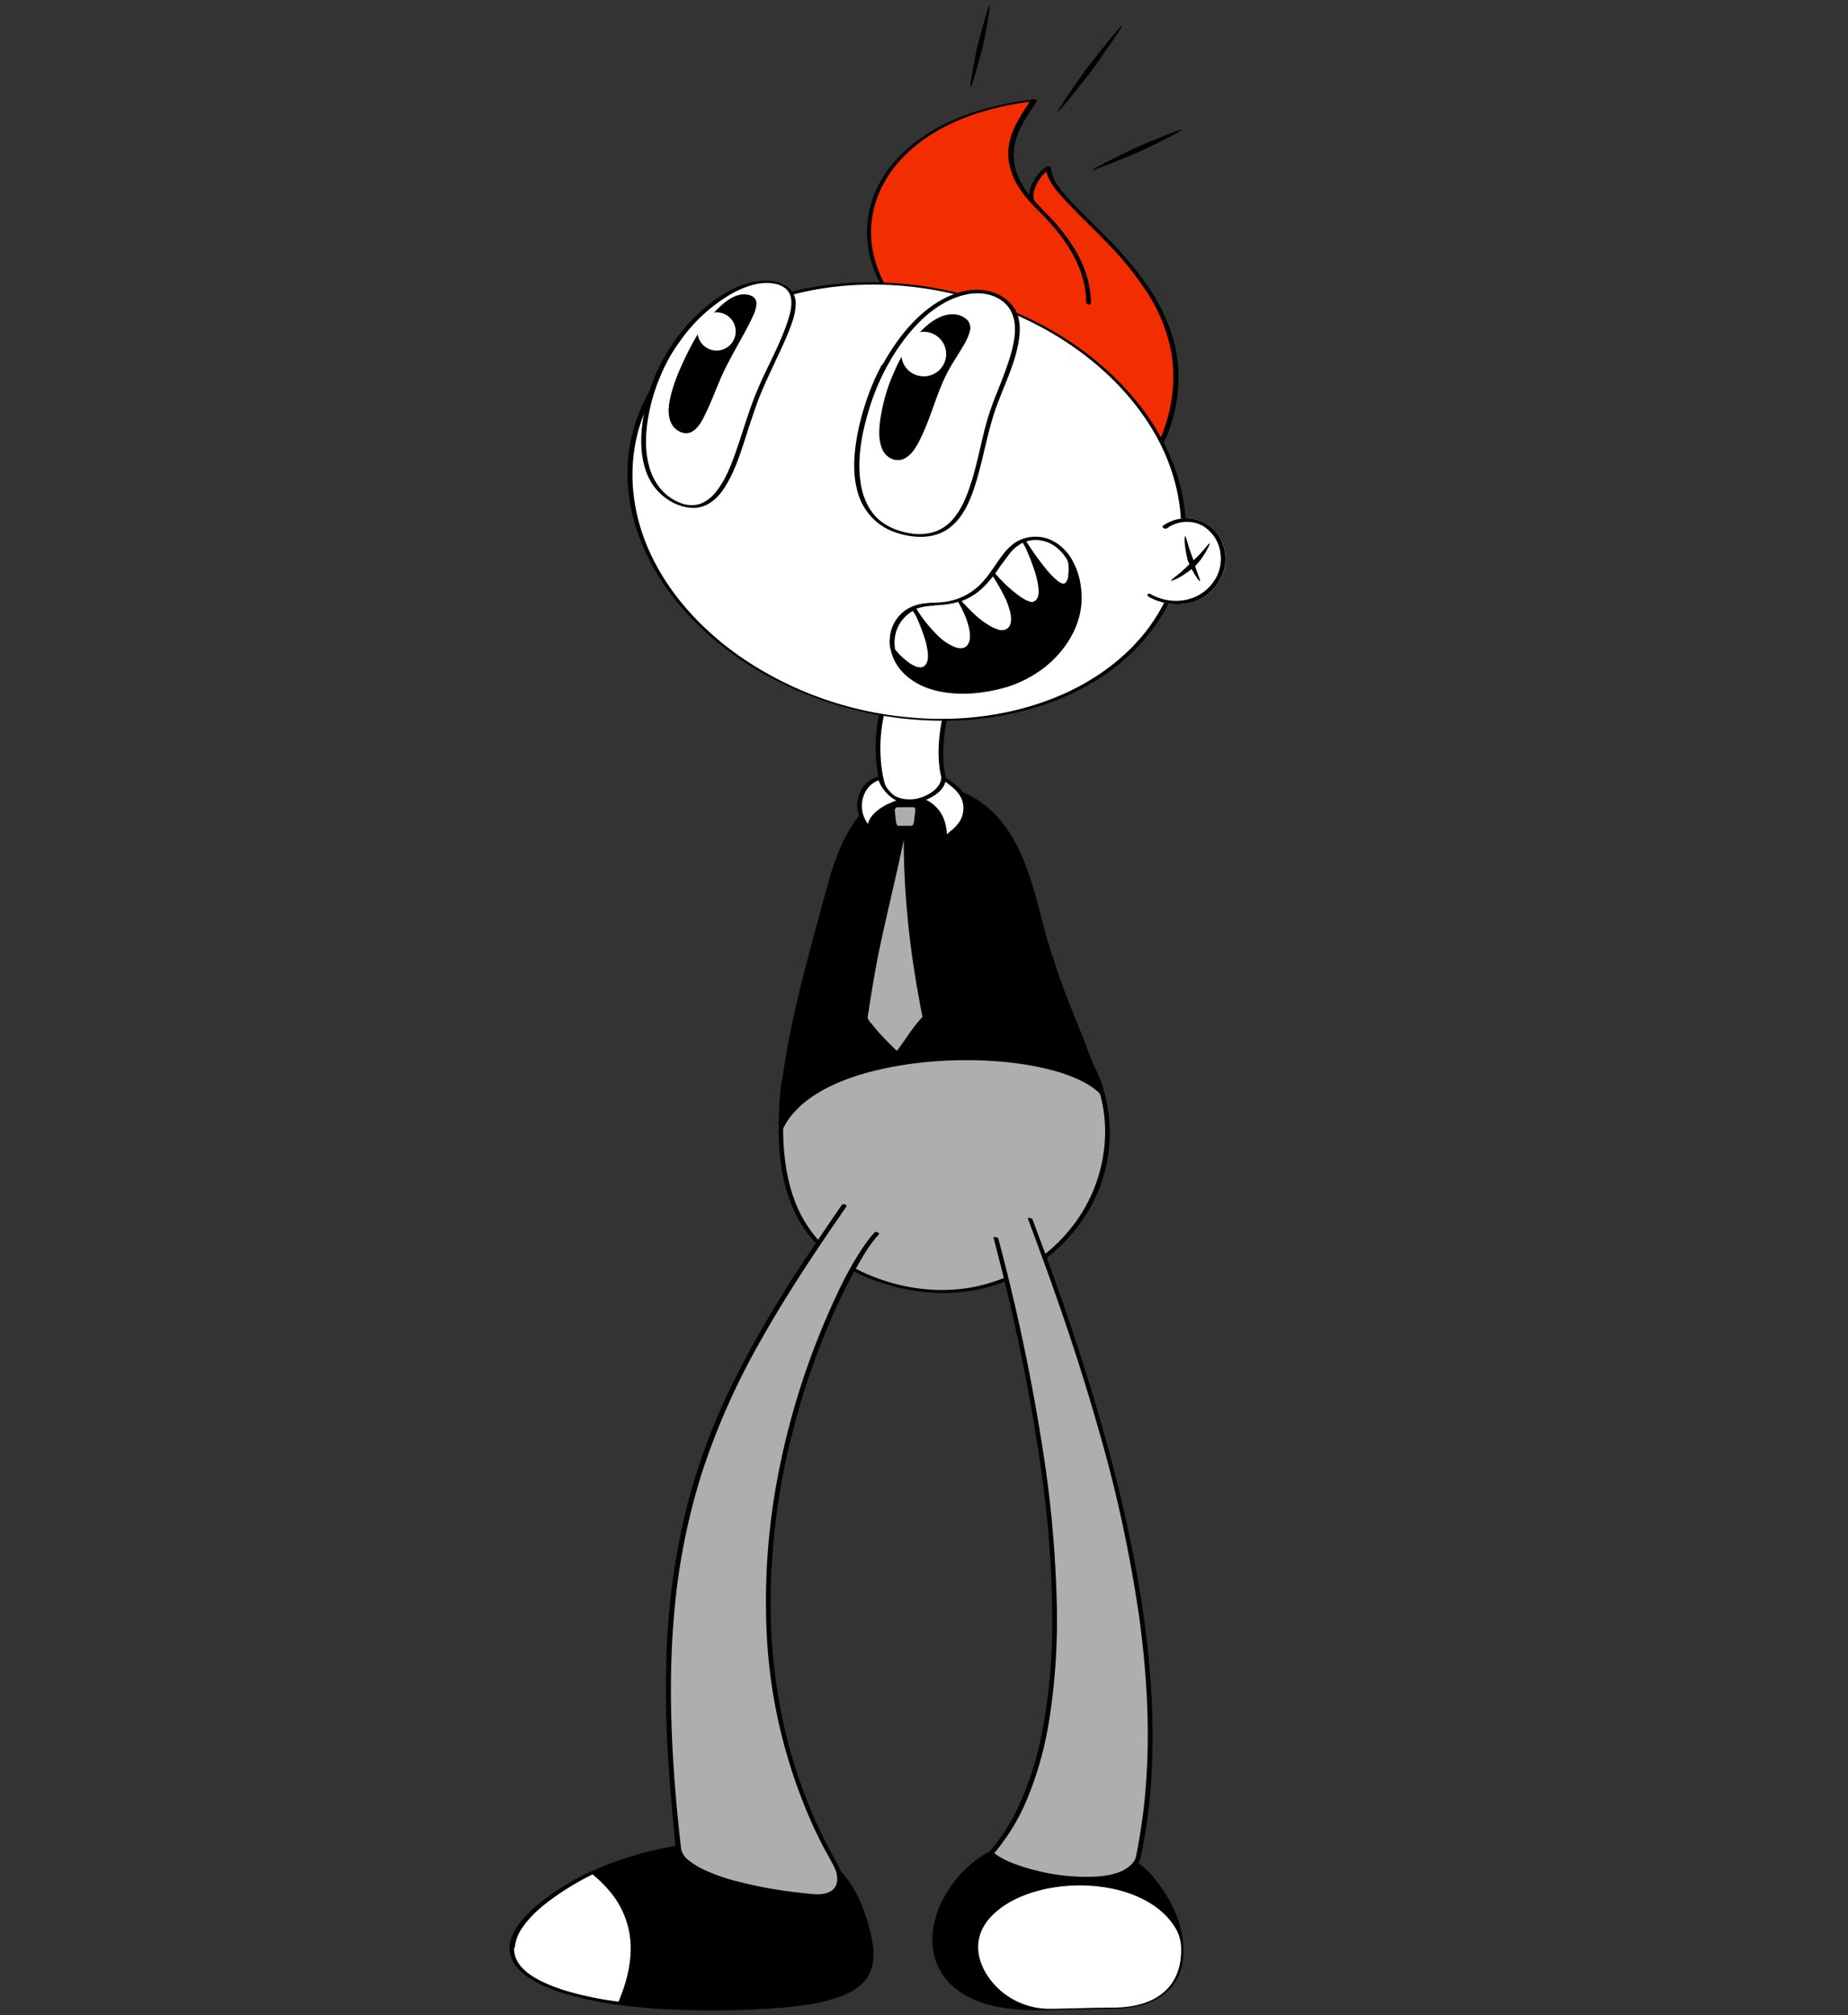 <?xml version="1.0" encoding="UTF-8"?> <svg xmlns="http://www.w3.org/2000/svg" width="322" height="351" fill="none"><rect width="100%" height="100%" fill="#333333" stroke="none"/><g clip-path="url(#a)"><path d="M170.984 62.85c-29.058-10.696-25.312-41.495 9.284-45.324-2.498 3.871-7.577 9.823-.208 17.73-1.082-2.289 1.624-5.369 2.748-6.076.083 7.908 30.099 21.018 20.233 46.614-4.621 11.945-32.057-12.944-32.057-12.944z" fill="#F22D00"></path><path d="M170.82 62.975c-4.954-1.831-9.658-4.453-13.405-8.24-2.914-2.956-5.162-6.66-5.995-10.78-.749-3.788-.25-7.7 1.415-11.196 1.874-3.954 5.079-7.117 8.743-9.448 4.788-3.038 10.325-4.744 15.903-5.618a48.08 48.08 0 0 1 2.415-.333c.083 0 .791.125.666.291-1.124 1.748-2.373 3.454-3.164 5.369a10.01 10.01 0 0 0-.25 7.284c.75 1.83 1.832 3.537 3.206 4.952l-.75-.083c-.541-1.249-.124-2.58.542-3.704.541-.957 1.29-1.832 2.206-2.456.167-.125.791 0 .791.25.042 1.956 1.665 3.787 2.873 5.16 2.081 2.331 4.371 4.413 6.536 6.66a65.372 65.372 0 0 1 7.16 8.366 31.66 31.66 0 0 1 4.913 10.363c.999 4.162.958 8.532-.167 12.652-.291 1.207-.707 2.373-1.165 3.538-.208.54-.5 1.04-.874 1.498a4.756 4.756 0 0 1-2.665 1.582c-2.623.582-5.454-.416-7.827-1.415a53.3 53.3 0 0 1-8.992-5.12c-2.748-1.83-5.37-3.829-7.91-5.91a119.62 119.62 0 0 1-4.246-3.579c-.084-.041-.125-.125-.209-.166-.333-.292.458-.25.625-.084.957.874 1.915 1.665 2.872 2.498a128.586 128.586 0 0 0 7.078 5.493c2.789 2.081 5.745 3.913 8.784 5.536 2.415 1.248 5.204 2.539 7.993 2.539a4.816 4.816 0 0 0 2.915-.874c1.124-.833 1.623-2.123 2.039-3.413a26.643 26.643 0 0 0 1.249-13.027 29.02 29.02 0 0 0-4.246-10.613 54.676 54.676 0 0 0-6.911-8.574c-2.206-2.33-4.538-4.495-6.744-6.825-1.457-1.54-3.164-3.288-3.83-5.37a3.502 3.502 0 0 1-.167-1.123l.791.25a7.41 7.41 0 0 0-2.165 2.372c-.624 1.082-1.082 2.372-.541 3.58.125.249-.666.04-.749-.084-2.123-2.29-3.83-5.12-3.872-8.324-.042-2.372.916-4.62 2.123-6.617.583-1 1.249-1.915 1.874-2.914l.666.291c-5.787.666-11.532 2.123-16.653 4.953-3.83 2.164-7.285 5.12-9.492 8.99-1.915 3.288-2.747 7.075-2.331 10.863a20.13 20.13 0 0 0 4.829 10.738c3.247 3.87 7.619 6.659 12.24 8.615.666.291 1.332.541 2.04.79.083.042.333.126.208.292.083.25-.25.166-.375.125z" fill="#000"></path><path d="M180.604 17.734c-1.208 1.831-2.498 3.621-3.289 5.702a9.537 9.537 0 0 0 .25 7.7c1.124 2.414 2.997 4.203 4.787 6.076a33.496 33.496 0 0 1 4.705 5.869c1.831 2.913 2.997 6.243 3.039 9.697 0 .416-.791.291-.833-.083-.042-5.952-3.455-10.988-7.452-15.108-1.79-1.832-3.622-3.58-4.829-5.91a10.15 10.15 0 0 1-.75-7.783c.75-2.414 2.249-4.453 3.581-6.534.25-.292 1.04 0 .791.374z" fill="#000"></path><path d="M136.393 189.624c-1.832 19.437 3.788 29.925 19.359 34.17 24.229 6.618 44.629-16.648 34.554-37.915 0 0-11.491-21.892-29.309-19.437-16.486 2.289-23.189 13.901-24.604 23.182z" fill="#AEAEAE"></path><path d="M136.807 189.749c-.625 6.535-.625 13.527 1.79 19.728 1.957 5.036 5.745 9.156 10.616 11.57 6.037 3.08 13.114 4.37 19.775 3.247 6.494-1.124 12.448-4.412 16.777-9.365a27.055 27.055 0 0 0 6.786-17.189 24.628 24.628 0 0 0-3.33-13.027c-2.123-3.537-4.663-6.825-7.619-9.739-4.038-3.995-9.034-7.325-14.737-8.199-3.497-.541-6.994 0-10.367.916a28.555 28.555 0 0 0-9.408 4.537 26.776 26.776 0 0 0-9.492 13.984 20.585 20.585 0 0 0-.791 3.537c-.042.375-.874.167-.791-.208.832-5.535 3.33-10.738 7.16-14.816 4.913-5.161 11.99-8.158 19.026-8.699 6.161-.458 12.032 2.04 16.819 5.785a47.288 47.288 0 0 1 9.825 10.946c.625.958 1.249 1.915 1.79 2.914 1.208 2.372 2.04 4.911 2.415 7.574a26.625 26.625 0 0 1-3.997 18.604 29.335 29.335 0 0 1-15.195 11.82c-6.869 2.331-14.238 1.915-21.024-.499-5.371-1.873-10.241-5.078-13.239-9.989-3.289-5.369-4.038-11.861-3.913-18.021.041-1.873.166-3.746.333-5.66 0-.333.832-.125.791.249z" fill="#000"></path><path d="M136.06 196.866c6.619-15.316 47.834-15.483 55.911-6.535-.417-1.539-.999-2.996-1.666-4.453-4.204-8.865-9.075-25.929-11.948-34.045-4.121-11.653-11.698-15.732-20.441-14.567-7.369.999-11.324 8.782-13.447 16.648-3.539 13.069-7.16 25.638-8.076 35.668a85.709 85.709 0 0 0-.333 7.284z" fill="#000"></path><path d="M136.057 197.074a.23.23 0 0 0 .208-.125c3.289-7.575 14.488-10.446 20.857-11.487 14.238-2.331 30.142-.041 34.721 4.995a.201.201 0 0 0 .291 0c.042-.042.084-.125.042-.209-.416-1.54-.999-3.038-1.665-4.453-2.956-6.201-6.245-16.44-8.868-24.722-1.124-3.538-2.206-6.867-3.08-9.323-4.871-13.818-13.905-15.607-20.65-14.692-6.244.874-10.824 6.493-13.613 16.773-.333 1.166-.625 2.331-.958 3.496-3.247 11.862-6.286 23.058-7.119 32.214-.249 2.414-.333 4.828-.333 7.242 0 .083.084.166.167.208v.083zm32.514-12.944c-3.872 0-7.702.292-11.49.916-13.905 2.289-18.943 7.533-20.774 10.946 0-1.956.125-4.079.333-6.326.874-9.115 3.913-20.311 7.119-32.131.333-1.165.624-2.33.957-3.537 2.748-10.114 7.202-15.649 13.281-16.482 6.577-.915 15.445.874 20.191 14.401.874 2.455 1.915 5.785 3.039 9.281 2.664 8.282 5.953 18.562 8.909 24.764.541 1.165 1.041 2.372 1.416 3.62-3.83-3.412-12.989-5.452-22.981-5.452z" fill="#000"></path><path d="M154.668 120.951c-2.206 6.035-2.081 13.027-.291 17.189-1.582 5.036.458 11.362 4.246 11.321 5.621 0 6.994-6.66 6.536-11.82-2.039-4.537-1.124-11.196.25-15.566 1.832-5.744-8.326-7.658-10.741-1.124z" fill="#fff"></path><path d="M155.042 121.035c-1.165 3.246-1.748 6.701-1.623 10.155.041 1.498.208 3.038.541 4.495.167.666.333 1.29.583 1.915.083.249.25.457.166.749-.083.374-.208.707-.249 1.082-.5 2.58-.25 5.619 1.207 7.908.541.832 1.374 1.623 2.373 1.831 1.166.166 2.331-.125 3.33-.749 1.999-1.249 2.831-3.704 3.206-5.91.208-1.249.291-2.497.25-3.788 0-.291 0-.541-.042-.832-.083-.375-.166-.708-.333-1.082-.25-.666-.416-1.374-.583-2.081-.583-3.038-.333-6.243.25-9.281.25-1.332.708-2.581.999-3.913a3.447 3.447 0 0 0-.25-2.414c-.791-1.456-2.581-2.081-4.121-2.081-1.915 0-3.747.916-4.871 2.456a8.112 8.112 0 0 0-.833 1.54c-.124.333-.915.083-.791-.208a6.423 6.423 0 0 1 4.538-4.037c1.874-.5 3.83-.167 5.454.874 1.624 1.082 2.082 2.872 1.54 4.703-.999 3.163-1.498 6.451-1.415 9.739.041 1.665.333 3.329.916 4.911.166.291.25.624.291.916.042.333.042.665.042.998 0 .666 0 1.332-.042 1.998-.166 2.456-.749 5.161-2.498 6.992-1.54 1.623-4.288 2.456-6.328 1.332-2.248-1.248-3.164-4.162-3.33-6.534a19.327 19.327 0 0 1 0-2.206c.083-.791.291-1.498.416-2.247 0-.292-.083-.583-.208-.874-.125-.375-.25-.75-.333-1.124-.208-.749-.333-1.499-.458-2.248a27.23 27.23 0 0 1 .583-10.529c.208-.916.499-1.79.832-2.664.125-.333.916-.083.791.208zm-63.28 222.707c2.415 2.164 10.825 6.16 32.14 6.16 27.56 0 30.058-4.828 26.727-15.566-4.204-13.693-13.363-12.985-22.023-13.485-7.119-.416-18.484 1.915-25.478 5.327-7.66 3.746-13.572 8.782-13.905 12.861-.166 1.998 1.082 3.413 2.54 4.703z" fill="#000"></path><path d="M92.096 343.7c1.748 1.54 4.121 2.414 6.286 3.08 4.913 1.54 10.158 2.206 15.279 2.58 3.872.292 7.744.375 11.574.333 3.455-.041 6.869-.125 10.283-.416a48.328 48.328 0 0 0 7.368-1.082 18.506 18.506 0 0 0 4.871-1.79 6.714 6.714 0 0 0 3.581-5.702 14.396 14.396 0 0 0-.458-3.995 31.395 31.395 0 0 0-2.415-6.867 15.423 15.423 0 0 0-5.121-5.952c-1.915-1.165-4.08-1.956-6.286-2.247-2.29-.333-4.579-.5-6.911-.541a49.07 49.07 0 0 0-8.576.249c-6.619.833-13.364 2.539-19.317 5.619-3.206 1.665-6.328 3.621-8.95 6.118-1.708 1.623-3.706 3.871-3.706 6.409 0 1.748 1.249 3.122 2.498 4.204.333.291-.458.208-.624.083-1.208-1.082-2.457-2.33-2.623-3.995a5.59 5.59 0 0 1 .832-3.371c1.499-2.706 3.997-4.787 6.495-6.493 5.87-4.12 12.614-6.618 19.608-8.033a58.112 58.112 0 0 1 9.992-1.248c2.539-.084 5.079.125 7.618.291 4.746.333 9.492 1.332 12.948 4.87 2.165 2.205 3.58 5.119 4.538 8.032a28.27 28.27 0 0 1 1.207 4.911c.333 2.456 0 4.953-1.832 6.743a10.707 10.707 0 0 1-3.747 2.247 31.215 31.215 0 0 1-6.12 1.498 91.408 91.408 0 0 1-8.95.791c-3.997.167-8.035.208-12.032.083-6.161-.166-12.364-.707-18.318-2.164-2.997-.707-6.078-1.665-8.659-3.371-.333-.208-.624-.458-.957-.707-.334-.375.457-.292.624-.167z" fill="#000"></path><path d="M89.22 339.081c.458-5.245 9.243-10.613 13.947-12.903 6.328 5.078 9.492 11.987 4.912 22.808-6.452-.874-19.4-3.454-18.859-9.905z" fill="#fff"></path><path d="M88.806 338.955c.25-2.414 1.957-4.453 3.622-6.035a34.6 34.6 0 0 1 6.786-4.952c1.207-.708 2.414-1.374 3.663-1.956a.582.582 0 0 1 .625.124c2.373 1.915 4.496 4.204 5.745 6.993a16.164 16.164 0 0 1 1.166 9.281 29.422 29.422 0 0 1-1.957 6.701c-.042.124-.208.166-.333.124a63.713 63.713 0 0 1-9.617-1.997c-2.914-.874-6.245-2.081-8.326-4.454a5.194 5.194 0 0 1-1.374-3.829c0-.291.833-.125.79.208-.207 2.747 2.166 4.62 4.372 5.744 2.873 1.498 6.078 2.331 9.242 2.997 1.582.333 3.206.582 4.83.79l-.333.125c1.457-3.413 2.456-7.158 2.123-10.904a15.359 15.359 0 0 0-3.289-8.116 22.612 22.612 0 0 0-3.622-3.579l.625.125a48.019 48.019 0 0 0-6.495 3.787c-2.207 1.54-4.413 3.288-5.953 5.535-.75.999-1.25 2.206-1.374 3.455-.125.374-.916.166-.916-.167zm89.424 10.905c.542 0 1.041.041 1.624.041 5.87 0 8.909-.208 13.489-.208 10.283 0 13.28-5.868 12.323-12.153-1.124-7.45-7.661-15.524-14.113-15.524h-17.361c-13.322 5.744-18.318 26.886 4.038 27.844z" fill="#000"></path><path d="M178.066 349.652c2.914.084 5.828 0 8.784-.083 2.498-.083 5.038-.042 7.536-.125 4.038-.208 8.409-1.623 10.199-5.618 1.707-3.829.625-8.366-1.082-11.945a21.358 21.358 0 0 0-4.829-6.535c-1.749-1.581-3.872-2.913-6.287-3.121-1.623-.167-3.33-.042-4.995-.042h-13.031c-.042 0 .083-.041-.042.042-.166.083-.374.166-.583.25a19.087 19.087 0 0 0-7.202 6.159c-1.79 2.414-2.914 5.244-3.206 8.241-.291 2.747.5 5.535 2.165 7.741 2.207 2.747 5.704 4.079 9.118 4.662 1.124.208 2.289.333 3.455.374.125 0 .458.042.541.208.084.167-.041.208-.208.208-4.038-.166-8.326-.998-11.615-3.454a10.617 10.617 0 0 1-4.247-7.325c-.333-2.997.458-6.035 1.874-8.657a19.865 19.865 0 0 1 6.536-7.242 22.34 22.34 0 0 1 2.165-1.248 2.958 2.958 0 0 1 1.166-.375h15.903c.874-.042 1.707 0 2.581.125 1.166.208 2.248.583 3.289 1.124 2.29 1.248 4.288 2.955 5.787 5.077 2.831 3.704 4.912 8.657 4.246 13.402a8.897 8.897 0 0 1-2.04 4.703c-1.332 1.457-3.081 2.539-4.996 3.038-2.581.749-5.204.666-7.868.708-2.623.041-5.246.124-7.868.166a95.8 95.8 0 0 1-4.913 0c-.125 0-.458-.042-.541-.208-.083-.166.042-.25.208-.25z" fill="#000"></path><path d="M172.946 345.323c2.498 2.955 6.203 4.62 10.075 4.578 3.33-.041 7.826-.208 10.824-.208 9.034 0 12.198-4.911 11.948-10.571a6.907 6.907 0 0 0-.833-3.039c-5.495-9.655-24.396-9.78-31.806-2.705-3.872 3.621-3.289 8.241-.208 11.945zM149.076 123.442c-26.185-6.46-43.42-27.87-38.495-47.822 4.925-19.952 30.145-30.889 56.331-24.428 26.185 6.46 43.42 27.87 38.495 47.822-4.925 19.952-30.145 30.888-56.331 24.428z" fill="#fff"></path><path d="M205.001 98.935c1.873-7.7.375-15.733-3.331-22.6-4.204-7.741-10.949-13.984-18.526-18.396-8.742-5.036-18.567-7.907-28.6-8.324-9.243-.374-18.735 1.374-26.894 5.827-7.119 3.87-13.073 9.947-15.82 17.647-2.623 7.408-1.957 15.524 1.207 22.683 3.497 7.907 9.7 14.442 16.861 19.228a61.33 61.33 0 0 0 28.018 9.905c9.325.958 18.984-.249 27.601-4.12 7.452-3.371 14.072-8.907 17.61-16.398a33.804 33.804 0 0 0 1.874-5.452c.042-.208.874 0 .791.208-1.998 8.074-7.452 14.733-14.446 19.145-7.785 4.911-17.069 7.117-26.228 7.242a63.777 63.777 0 0 1-29.517-6.826c-8.118-4.079-15.487-10.03-20.441-17.688-4.33-6.66-6.703-14.692-5.537-22.641 1.166-8.116 5.87-15.233 12.365-20.144 7.244-5.494 16.319-8.241 25.312-8.907 10.199-.707 20.441 1.082 29.849 5.16 8.452 3.663 16.237 9.24 21.815 16.607 4.871 6.41 7.994 14.276 7.619 22.392a28.55 28.55 0 0 1-.833 5.66c0 .208-.791 0-.749-.208z" fill="#000"></path><path d="M202.961 91.817c2.206-1.581 5.204-1.623 7.41-.041a7.053 7.053 0 0 1 2.623 7.033 8.001 8.001 0 0 1-5.079 5.661 9.183 9.183 0 0 1-7.66-.791l2.706-11.862z" fill="#fff"></path><path d="M202.668 91.568c1.748-1.249 3.996-1.582 6.036-.957a6.985 6.985 0 0 1 4.413 4.245c1.541 4.203-1.124 8.74-5.328 9.988a9.885 9.885 0 0 1-7.744-.998c-.083-.042-.166-.167-.125-.25l2.373-10.447.333-1.498c.083-.333.875-.125.791.208l-2.373 10.447-.333 1.498-.125-.25c3.664 2.081 8.493 1.29 10.949-2.289 1.083-1.54 1.457-3.454 1.124-5.285a6.352 6.352 0 0 0-3.247-4.496c-1.957-.957-4.33-.749-6.078.542-.291.208-1.041-.167-.666-.458z" fill="#fff"></path><path d="M202.667 91.568c1.749-1.249 3.997-1.623 6.037-.957 2.04.624 3.622 2.164 4.371 4.161 1.582 4.204-1.041 8.741-5.204 10.072-2.581.75-5.412.417-7.743-.915-.458-.25-.042-.666.333-.458 3.663 2.081 8.409 1.457 10.949-2.081 1.124-1.54 1.54-3.454 1.207-5.327a6.525 6.525 0 0 0-3.164-4.537 5.899 5.899 0 0 0-6.12.5c-.333.208-1.04-.167-.666-.458z" fill="#000"></path><path d="M210.788 94.648c-.125-.084-.791.874-1.582 1.706-.375.416-.791.832-1.124 1.124-.333.291-.541.5-.541.5l-.542.54c-.291.292-.749.708-1.165 1.082-.875.75-1.832 1.415-1.791 1.54.042.125 1.166-.333 2.165-.999.458-.29.916-.624 1.333-.957.374-.291.582-.5.624-.5.042 0 .25-.249.541-.582.375-.416.708-.874.999-1.332.666-.999 1.166-2.08 1.083-2.122z" fill="#000"></path><path d="M209.077 101.224c.125-.084-.291-.999-.625-1.956-.166-.5-.333-.958-.416-1.332-.083-.375-.166-.625-.166-.625l-.25-.624c-.125-.374-.292-.832-.458-1.332-.292-.957-.541-1.956-.666-1.956s-.125 1.04.041 2.081c.084.5.167 1.04.25 1.415.083.375.167.666.167.666s.083.291.25.624c.166.333.374.833.624 1.29.541.958 1.124 1.79 1.249 1.749zm-21.024 2.871c0 7.159-6.911 16.482-20.691 16.482-7.41 0-11.199-3.788-11.865-7.617-.499-2.913.833-5.785 3.705-7.033 1.041-.416 2.165-.666 3.289-.625a13.408 13.408 0 0 0 4.621-.707c2.748-.957 4.413-2.789 5.787-4.662 1.749-2.372 2.998-4.827 5.454-5.743a6.643 6.643 0 0 1 2.206-.375c2.373 0 4.58 1.499 5.995 3.996 1.041 1.914 1.541 4.079 1.499 6.284z" fill="#000"></path><path d="M188.471 104.138c0 4.786-2.748 9.156-6.412 12.069-2.373 1.832-5.079 3.163-7.993 3.829-3.414.833-7.202 1.124-10.657.333-2.707-.582-5.329-1.997-6.953-4.287a8.39 8.39 0 0 1-1.291-3.079c.042.124-.041-.167-.041-.25-.042-.208-.042-.375-.083-.583-.042-.416 0-.832.041-1.248.25-2.456 1.832-4.537 4.122-5.369 1.915-.749 3.955-.417 5.953-.791a10.907 10.907 0 0 0 4.913-2.289c1.373-1.124 2.373-2.58 3.372-4.037.999-1.457 1.998-2.955 3.497-3.954 1.457-.916 3.247-1.207 4.954-.833 3.414.791 5.537 4.12 6.245 7.367.208 1.041.333 2.081.333 3.122 0 .374-.791.249-.791-.084-.042-3.454-1.208-7.491-4.413-9.28-1.499-.833-3.331-.916-4.913-.25-1.54.707-2.623 2.08-3.58 3.454a39.455 39.455 0 0 1-2.998 3.954 11.185 11.185 0 0 1-3.913 2.705c-1.624.624-3.372.957-5.121.916-1.831 0-3.663.457-5.037 1.789a5.98 5.98 0 0 0-1.832 3.996 7.167 7.167 0 0 0 .625 3.496c1.04 2.289 3.205 3.912 5.537 4.703 3.205 1.082 6.827.957 10.116.374 2.873-.499 5.662-1.581 8.077-3.204 3.788-2.539 6.744-6.576 7.327-11.154.041-.458.083-.958.083-1.415.042-.458.833-.333.833 0z" fill="#000"></path><path d="M159.248 105.927c6.494 13.276-.084 11.695-3.664 7.033-.541-2.913.791-5.785 3.664-7.033z" fill="#fff"></path><path d="M159.62 106.01c.708 1.456 1.374 2.913 1.915 4.453.375.999.625 2.039.791 3.08.125.915.167 2.372-.832 2.83-.999.458-2.29-.083-3.164-.583a9.858 9.858 0 0 1-3.123-2.747c-.125-.291-.208-.624-.166-.915 0-.375 0-.708.041-1.082.084-.749.25-1.457.583-2.123a6.174 6.174 0 0 1 3.206-3.038c.166-.042.375-.042.499.041.042 0 .375.167.25.209a6.3 6.3 0 0 0-3.747 6.076c0 .167 0 .291.042.458 0 .125 0 .291.042.416.083.167.208.291.333.416.208.25.458.541.707.749.458.458.958.874 1.499 1.249.208.166.458.291.708.416.125.042.208.125.333.167.042 0 .042 0 .125.041.042 0 .208.084.125.042.041 0 .125.042.166.042.084.041-.041 0 .084 0 .083 0 .124 0 .208.041.166 0 .333 0 .499-.083.958-.333.999-1.623.916-2.456a13.47 13.47 0 0 0-.749-3.163 37.432 37.432 0 0 0-1.957-4.62c-.166-.166.583-.124.666.084z" fill="#000"></path><path d="M162.492 105.302a13.412 13.412 0 0 0 4.621-.707c6.12 10.654-1.457 11.736-7.91 1.332a7.482 7.482 0 0 1 3.289-.625z" fill="#fff"></path><path d="M162.325 105.053c1.499 0 3.04-.208 4.455-.666.25-.083.541 0 .708.166.957 1.665 1.832 3.413 2.165 5.328.166.957.249 2.122-.458 2.913-.625.708-1.624.708-2.457.5a8.837 8.837 0 0 1-3.497-1.957 23.019 23.019 0 0 1-4.454-5.369c-.042-.041-.042-.124 0-.166 0 0 .041 0 .041-.042a8.766 8.766 0 0 1 3.497-.707c.167 0 .458.041.542.208.083.166-.084.25-.208.25a8.854 8.854 0 0 0-3.123.582l.042-.208a24.784 24.784 0 0 0 3.663 4.662 9.183 9.183 0 0 0 3.248 2.205c.666.209 1.415.292 1.956-.249.625-.625.625-1.707.5-2.539-.292-1.915-1.207-3.746-2.165-5.452l.708.166c-1.541.5-3.164.749-4.788.749-.166 0-.458-.041-.541-.208-.083-.166.042-.166.166-.166z" fill="#000"></path><path d="M172.943 99.893c7.827 11.362 1.666 13.276-5.787 4.661 2.748-.957 4.413-2.789 5.787-4.661z" fill="#fff"></path><path d="M173.318 99.975a24.459 24.459 0 0 1 3.123 5.702c.375.999.749 2.331.375 3.372-.292.79-1.041 1.082-1.832 1.04a7.218 7.218 0 0 1-3.539-1.332 24.028 24.028 0 0 1-4.704-4.245v-.042a11.324 11.324 0 0 0 3.372-1.956 15.996 15.996 0 0 0 2.373-2.663c.166-.25.874.083.832.124-1.457 1.998-3.205 3.746-5.537 4.62-.208.083-.249.083-.083.25.083.125.208.25.292.333.249.25.458.499.707.749.417.416.833.832 1.249 1.207a13.612 13.612 0 0 0 2.332 1.748c.541.375 1.165.624 1.831.832-.041 0 .125.042.167.042h.458c.208 0 .375-.042.583-.166.999-.5.916-1.832.749-2.747-.25-1.041-.583-2.04-1.082-2.997-.708-1.415-1.499-2.788-2.415-4.079-.083-.124.292-.083.333-.041.125.041.292.125.416.25z" fill="#000"></path><path d="M178.354 94.19c6.203 12.986 1.665 13.735-5.454 5.744 1.749-2.414 3.039-4.828 5.454-5.744z" fill="#fff"></path><path d="M178.773 94.232a34.813 34.813 0 0 1 2.498 6.368c.292 1.123.625 2.455.333 3.579-.624 2.206-3.58.499-4.663-.25-1.582-1.207-3.039-2.538-4.329-4.078-.042 0-.042-.042-.042-.084 1.541-2.122 2.914-4.786 5.496-5.785.208-.041.374 0 .582.084.084.041.25.166.084.208-1.208.54-2.248 1.331-2.998 2.413-.416.542-.832 1.124-1.249 1.665-.208.25-.374.541-.541.791-.125.167-.208.333-.333.458-.083.083-.125.166-.167.25-.041.083 0 .083.084.166 1.29 1.54 2.789 2.872 4.413 4.037l.874.5.624.249c.125.042.292.042.417.042.166 0 .291-.083.458-.167.874-.541.666-2.08.541-2.913a18.388 18.388 0 0 0-.916-3.288c-.541-1.54-1.207-3.038-1.915-4.495-.083-.125.291-.083.333-.083.083.125.333.208.416.333z" fill="#000"></path><path d="M178.354 94.19a6.643 6.643 0 0 1 2.206-.375c2.373 0 4.58 1.499 5.995 3.996.625 6.409-2.456 5.369-8.201-3.621z" fill="#fff"></path><path d="M178.105 93.94a6.768 6.768 0 0 1 6.494 1.082 7.579 7.579 0 0 1 2.29 2.706c.125.416.166.832.125 1.248v1.082c-.084.833-.292 1.957-1.291 2.081-1.124.125-2.206-.874-2.956-1.581-1.873-1.873-3.372-4.12-4.787-6.368-.209-.333.582-.291.749-.042a48.716 48.716 0 0 0 3.872 5.37c.457.54.958 1.041 1.498 1.498.292.291.667.499 1.041.624a.264.264 0 0 0 .25 0 .664.664 0 0 0 .291-.167c.25-.291.417-.665.417-1.04.083-.583.125-1.207.083-1.79 0-.457-.083-.874-.333-1.29-.291-.458-.624-.915-.999-1.29-1.624-1.748-3.997-2.497-6.287-1.665-.249.125-.915-.291-.457-.458z" fill="#000"></path><path d="M154.085 63.808c-3.872 6.992-9.659 25.596 2.914 28.967 12.573 3.371 12.739-11.196 15.778-20.727 2.165-6.742 7.994-16.44 1.541-20.227-4.996-2.955-13.655.083-20.233 11.987z" fill="#fff"></path><path d="M154.459 63.974a40.281 40.281 0 0 0-3.331 8.366c-.957 3.33-1.582 6.825-1.332 10.321.208 3.038 1.207 6.202 3.705 8.158 1.457 1.082 3.123 1.748 4.913 2.039 1.665.333 3.372.208 4.912-.416 2.915-1.207 4.455-4.287 5.454-7.075 1.207-3.372 1.873-6.91 2.748-10.405a47.394 47.394 0 0 1 1.707-5.37c.832-2.122 1.707-4.203 2.414-6.367 1.166-3.455 2.415-8.407-1.165-10.904-2.457-1.707-5.579-1.457-8.243-.375-4.039 1.623-7.203 4.994-9.659 8.532-.749 1.082-1.457 2.289-2.123 3.496-.167.291-.916 0-.75-.333 2.415-4.328 5.579-8.574 9.909-11.154 2.706-1.623 6.078-2.58 9.2-1.623a7.1 7.1 0 0 1 3.955 2.872c1.041 1.664 1.041 3.704.75 5.535-.708 4.578-3.039 8.698-4.413 13.069-1.124 3.579-1.79 7.325-2.831 10.945-.916 3.122-2.123 6.576-4.788 8.616-2.831 2.206-6.827 1.873-10.033.624-3.039-1.207-5.287-3.87-6.078-7.034-.916-3.412-.541-7.117.166-10.571a45.752 45.752 0 0 1 3.206-9.614c.291-.583.583-1.165.874-1.707.25-.25.999.042.833.375z" fill="#000"></path><path d="M156.749 63.724c-2.997 6.077-4.746 15.108-.957 16.066 3.788.957 6.036-8.865 7.951-13.152 2.332-5.328 6.953-9.49 3.872-11.154-3.081-1.665-7.785 2.04-10.866 8.24z" fill="#000"></path><path d="M157.123 63.891c-1.083 2.164-1.874 4.453-2.457 6.826-.458 1.956-.832 4.078-.541 6.118.167 1.165.791 2.872 2.248 2.747 1.374-.125 2.29-1.748 2.873-2.789 1.873-3.371 2.664-7.242 4.288-10.738 1.041-2.206 2.456-4.203 3.664-6.326.624-1.124 1.79-3.121.249-3.995-1.707-.958-3.747.208-5.079 1.29-2.289 1.79-3.955 4.287-5.245 6.867-.167.333-.916.042-.75-.375a21.12 21.12 0 0 1 4.954-6.659c1.374-1.207 3.248-2.33 5.163-2.08a3.392 3.392 0 0 1 2.165 1.081c.416.583.541 1.332.291 1.998-.291.957-.749 1.873-1.291 2.705-.666 1.166-1.415 2.248-2.081 3.413-2.248 3.87-3.164 8.324-5.162 12.361-.667 1.374-1.582 3.08-3.123 3.663-1.415.5-2.872-.333-3.497-1.623-.832-1.748-.624-3.954-.333-5.785.416-2.54 1.124-5.037 2.165-7.409.25-.582.5-1.123.749-1.665.167-.29.916 0 .75.375z" fill="#000"></path><path d="M160.954 65.556a3.914 3.914 0 0 1-3.914-3.912 3.914 3.914 0 0 1 7.827 0 3.913 3.913 0 0 1-3.913 3.912zM116.157 62.31c-4.288 7.658-6.91 21.35 1.666 25.263 8.576 3.912 10.574-9.406 13.821-17.814 3.622-9.364 10.158-18.187 4.164-20.227-5.579-1.914-14.613 3.746-19.651 12.778z" fill="#fff"></path><path d="M116.573 62.392c-1.54 2.83-2.706 5.868-3.372 8.99-.666 3.121-.957 6.45-.166 9.572.707 2.872 2.456 5.37 5.245 6.535 1.166.54 2.457.665 3.664.291 1.124-.416 2.081-1.165 2.789-2.081 1.874-2.33 2.914-5.327 3.872-8.157 1.124-3.288 2.081-6.618 3.455-9.823 1.666-3.912 3.83-7.658 5.163-11.695.416-1.29.874-2.788.582-4.203-.291-1.29-1.248-1.998-2.497-2.331-2.873-.708-6.037.582-8.452 2.04a28.573 28.573 0 0 0-8.492 8.073 28.714 28.714 0 0 0-1.791 2.789c-.124.25-.915-.042-.791-.208a31.016 31.016 0 0 1 8.368-9.656c2.623-1.914 5.745-3.58 9.076-3.62a6.658 6.658 0 0 1 3.955 1.04c.999.707 1.54 1.873 1.457 3.121-.042 1.665-.666 3.33-1.29 4.87-.833 2.08-1.832 4.078-2.748 6.076-.999 2.123-1.998 4.287-2.789 6.493a171.505 171.505 0 0 0-1.666 4.953c-.999 3.121-1.998 6.409-3.747 9.24-1.332 2.163-3.288 3.953-5.995 3.745-2.955-.208-5.703-2.206-7.118-4.745-1.541-2.83-1.749-6.243-1.416-9.364a32.137 32.137 0 0 1 2.789-10.03c.333-.708.666-1.416 1.083-2.082.166-.29.916 0 .832.167z" fill="#000"></path><path d="M120.819 60.395c-3.705 7.242-5.287 12.902-2.206 14.608 3.081 1.707 4.996-6.326 7.535-11.32 3.164-6.202 6.703-11.154 4.621-12.07-2.664-1.165-7.119 3.205-9.95 8.782z" fill="#000"></path><path d="M121.196 60.52c-1.208 2.247-2.207 4.62-3.04 7.034-.499 1.623-.999 3.413-.707 5.119.083.624.333 1.207.749 1.706.291.333.749.708 1.249.625a2.679 2.679 0 0 0 1.374-.958c.499-.624.916-1.331 1.29-2.08.875-1.749 1.582-3.58 2.332-5.37a69.69 69.69 0 0 1 3.039-6.118c1.041-1.914 2.206-3.87 3.081-5.91.291-.665 1.082-2.58-.042-2.871-.708-.209-1.499.124-2.123.457-.916.5-1.707 1.124-2.456 1.832a24.316 24.316 0 0 0-4.746 6.534c-.125.25-.916-.042-.791-.208 1.165-2.29 2.622-4.412 4.412-6.285 1.208-1.207 2.748-2.58 4.538-2.747 1.124-.083 2.498.333 2.457 1.665a5.907 5.907 0 0 1-.667 2.206c-.457 1.04-.999 2.04-1.54 3.038-1.29 2.373-2.664 4.703-3.788 7.159-.916 2.04-1.666 4.12-2.623 6.16-.625 1.29-1.374 3.08-2.748 3.745-1.166.583-2.581-.166-3.247-1.123-1.041-1.54-.708-3.663-.292-5.328.75-2.955 2.082-5.743 3.456-8.449.166-.29.957-.041.833.167z" fill="#000"></path><path d="M124.859 61.061a3.33 3.33 0 1 1 0-6.661 3.33 3.33 0 0 1 0 6.661z" fill="#fff"></path><path d="M136.393 189.625c.957-10.031 5.037-22.766 8.576-35.835 1.082-4.079 2.706-8.116 4.995-11.195 1.458-1.998 2.873-3.497 4.955-4.454 2.331 2.373 7.16 1.166 8.826-.999.707.084 1.457.25 2.164.458 5.496 1.54 10.075 5.993 12.948 14.151 2.04 5.827 2.956 11.279 4.662 16.19 2.498 7.283 5.704 13.818 8.452 22.641-8.077-8.948-49.292-8.99-55.911 6.326 0-2.455.124-4.869.333-7.283z" fill="#000"></path><path d="M136.057 197.073a.228.228 0 0 0 .208-.125c2.415-5.535 9.742-9.572 20.608-11.362 14.321-2.372 30.349 0 34.97 5.12a.201.201 0 0 0 .291 0c.042-.042.084-.125.042-.209-1.624-5.119-3.33-9.489-5.037-13.651-1.208-3.038-2.373-5.951-3.414-8.99-.791-2.33-1.416-4.744-2.082-7.283-.749-2.872-1.498-5.827-2.581-8.907-2.747-7.824-7.119-12.611-13.072-14.275a13.37 13.37 0 0 0-2.165-.458c-.083 0-.166 0-.208.083-.916 1.207-2.873 2.123-4.788 2.206-1.54.083-2.872-.333-3.747-1.207-.041-.042-.166-.083-.249-.042-2.124.958-3.539 2.498-5.038 4.537-2.04 2.788-3.747 6.576-5.037 11.279-.75 2.788-1.541 5.577-2.29 8.282-2.831 10.114-5.537 19.645-6.286 27.552-.25 2.414-.333 4.828-.333 7.242 0 .083.083.167.166.208h.042zm32.223-12.819a70.58 70.58 0 0 0-11.491.916c-10.491 1.707-17.693 5.536-20.524 10.78 0-1.957.125-4.079.333-6.327.749-7.866 3.414-17.397 6.245-27.51.749-2.706 1.54-5.494 2.29-8.283 1.248-4.661 2.914-8.407 4.954-11.112 1.415-1.914 2.789-3.371 4.746-4.328 1.082.957 2.539 1.373 3.955 1.248 1.998-.125 3.996-1.04 4.995-2.289.667.083 1.333.25 1.999.416 5.828 1.623 10.116 6.326 12.781 14.026 1.082 3.08 1.831 5.993 2.581 8.865.666 2.581 1.29 4.994 2.081 7.325 1.041 3.038 2.207 5.952 3.456 8.99 1.582 3.954 3.247 8.074 4.787 12.819-3.83-3.455-13.072-5.536-23.188-5.536z" fill="#000"></path><path d="M160.372 139.305s1.374.209 2.831 1.873c1.665 1.873 1.541 5.203 1.166 5.244l2.456-2.247c1.79-1.623 1.957-4.412.375-6.243-.791-.916-1.749-1.665-2.79-2.331-.249 2.581-4.038 3.704-4.038 3.704z" fill="#fff"></path><path d="M160.33 139.014c1.749.292 3.372 1.832 4.038 3.413.375.916.583 1.873.625 2.872 0 .375.042 1.249-.416 1.415-.292.083-.875-.208-.542-.499l1.541-1.416a7.144 7.144 0 0 0 1.707-1.831c.707-1.248.791-2.747.166-4.037a5.942 5.942 0 0 0-1.54-1.831c-.292-.25-.625-.5-.916-.749a7.4 7.4 0 0 1-.916-.666h.749c-.208 2.039-2.414 3.329-4.163 3.87-.333.125-.957-.416-.458-.541 1.624-.499 3.622-1.664 3.83-3.537.042-.333.583-.125.75 0 .166.125.374.249.583.333.208.124.416.291.582.457.375.292.708.583 1.041.874a5.443 5.443 0 0 1 1.374 1.832 4.634 4.634 0 0 1-.083 3.995c-.458.791-1.041 1.499-1.79 2.04l-1.749 1.581-.541-.499c-.125.041-.042.041-.042-.084 0-.083.042-.208.042-.291a3.341 3.341 0 0 0 0-.916c-.042-.832-.25-1.623-.541-2.413a5.683 5.683 0 0 0-1.915-2.29c-.292-.208-.625-.416-1-.541-.083-.041-.166-.041-.249-.083-.042 0-.25-.041-.042 0-.166-.041-.416-.125-.458-.333-.042-.041.167-.166.333-.125z" fill="#000"></path><path d="M156.583 183.506c-1.04-.416-5.079-4.828-5.745-6.16 1.915-14.691 5.371-24.264 7.119-35.709-.25 13.942.958 23.723 3.289 35.668-1.457 1.415-3.747 5.036-4.663 6.201z" fill="#AEAEAE"></path><path d="M156.416 183.714c-.749-.333-1.374-.999-1.915-1.54a53.515 53.515 0 0 1-2.539-2.747c-.334-.416-.667-.791-1-1.248a2.47 2.47 0 0 1-.582-.958c0-.457.083-.915.166-1.331.083-.542.167-1.041.208-1.582.125-.957.292-1.873.458-2.83 1.124-6.618 2.748-13.11 4.247-19.645.791-3.454 1.498-6.867 2.039-10.363.042-.333.833-.166.791.125a169.92 169.92 0 0 0 .708 18.978c.292 2.914.666 5.786 1.124 8.699.25 1.457.458 2.913.75 4.37.125.749.291 1.498.416 2.248.083.332.125.707.208 1.04.083.416.083.458-.166.708-1.707 1.831-2.915 4.037-4.455 5.951-.208.291-.999-.041-.749-.333 1.332-1.706 2.456-3.621 3.871-5.286.167-.208.333-.416.5-.582.042-.042.208-.167.208-.25.042-.125-.042-.416-.083-.541-.125-.749-.292-1.498-.416-2.247-.25-1.457-.542-2.914-.75-4.37-.957-5.744-1.54-11.529-1.832-17.314a165.404 165.404 0 0 1-.125-11.113l.791.125c-.957 6.035-2.456 11.945-3.788 17.897-.749 3.246-1.457 6.492-2.04 9.78-.333 1.831-.624 3.663-.916 5.494-.083.458-.125.916-.208 1.373-.042.333-.208.874-.125 1.166.167.374.416.707.708.999a36.067 36.067 0 0 0 2.623 2.955l1.249 1.248c.249.25.582.5.915.666.542.208.125.624-.291.458z" fill="#000"></path><path d="M147.088 210.018c-24.646 35.543-35.054 57.768-28.809 112.081.292 2.706 7.286 6.493 23.189 8.116 4.996.5 5.745-2.539 4.121-5.41-27.31-47.905.833-103.425 7.161-109.96" fill="#AEAEAE"></path><path d="M147.466 210.184c-5.288 7.617-10.45 15.358-14.988 23.432a124.708 124.708 0 0 0-10.033 22.475 113.407 113.407 0 0 0-4.996 25.18c-.916 10.446-.583 20.976.292 31.423.249 3.08.583 6.118.916 9.198.124.79.541 1.498 1.165 1.997a13.389 13.389 0 0 0 3.123 1.915 32.016 32.016 0 0 0 5.412 1.873c2.581.666 5.162 1.207 7.785 1.581 1.54.25 3.122.417 4.663.583 1.207.125 2.581.25 3.705-.291 1.748-.833 1.582-2.872.832-4.37-.666-1.332-1.415-2.581-2.081-3.871-.666-1.332-1.332-2.664-1.915-3.995-4.538-10.322-7.203-21.351-7.744-32.63a116.115 116.115 0 0 1 2.498-30.341 131.264 131.264 0 0 1 7.577-24.056c2.082-4.87 4.371-9.864 7.494-14.151.374-.499.791-.999 1.207-1.457.25-.249.999.084.749.333-1.124 1.249-2.081 2.622-2.914 4.079-1.415 2.372-2.747 4.828-3.913 7.367a127.92 127.92 0 0 0-8.118 22.683c-2.581 9.78-3.872 19.852-3.914 29.966 0 11.279 1.832 22.599 5.829 33.171a85.01 85.01 0 0 0 3.58 8.24c.708 1.374 1.416 2.747 2.165 4.079.5.791.791 1.665.874 2.58.125 1.79-1.124 2.955-2.831 3.247-1.415.249-2.831.041-4.246-.125a89.057 89.057 0 0 1-4.621-.624c-4.288-.708-8.701-1.624-12.656-3.496-1.624-.75-4.122-1.998-4.538-3.954-.291-1.374-.333-2.83-.458-4.204-.167-1.54-.291-3.038-.416-4.578a309.15 309.15 0 0 1-.625-8.74 184.508 184.508 0 0 1-.208-15.899c.25-8.99 1.457-17.938 3.622-26.637 2.123-8.032 5.079-15.773 8.909-23.14 4.08-8.033 8.868-15.649 13.905-23.099a769.917 769.917 0 0 1 4.122-6.035c.249-.333.999-.042.791.291z" fill="#000"></path><path d="M173.525 215.678c18.277 70.004 8.285 96.807-.749 107.087 4.288 3.704 22.439 7.117 25.478 1.166 6.828-31.59-3.288-70.796-18.775-111.583" fill="#AEAEAE"></path><path d="M173.941 215.72a351.653 351.653 0 0 1 7.701 36.417 202.113 202.113 0 0 1 2.498 27.469 111.504 111.504 0 0 1-1.332 20.061 60.487 60.487 0 0 1-3.872 13.776c-1.29 3.121-3.039 6.035-5.162 8.698l-.624.75-.042-.209a11.868 11.868 0 0 0 2.997 1.707c1.458.583 2.956 1.082 4.455 1.415 3.289.874 6.744 1.207 10.158 1.082 2.373-.125 5.62-.624 6.994-2.872.167-.374.292-.79.333-1.207.125-.582.25-1.207.333-1.789.208-1.082.375-2.206.541-3.288.334-2.289.583-4.62.75-6.909.749-9.822.125-19.686-1.207-29.425-1.582-10.697-3.831-21.268-6.828-31.631-3.164-11.279-6.911-22.35-10.991-33.338-.499-1.373-1.041-2.788-1.54-4.162-.083-.208.708-.124.791.125 4.288 11.279 8.243 22.683 11.615 34.295 3.122 10.738 5.745 21.642 7.452 32.671 1.499 9.906 2.248 19.936 1.665 29.967a93.151 93.151 0 0 1-1.831 13.984c-.084.666-.417 1.248-.875 1.706a5.283 5.283 0 0 1-1.373.999 11.062 11.062 0 0 1-3.955 1.124c-3.373.416-6.828.083-10.159-.583-2.955-.583-6.078-1.415-8.701-2.913a8.788 8.788 0 0 1-1.29-.874c-.042-.042-.125-.125-.042-.208a33.183 33.183 0 0 0 5.163-8.116 57.036 57.036 0 0 0 4.079-13.027 102.96 102.96 0 0 0 1.707-19.27 188.424 188.424 0 0 0-1.998-26.553 338.889 338.889 0 0 0-6.994-35.169c-.416-1.623-.833-3.246-1.249-4.911-.042-.125.749 0 .833.208z" fill="#000"></path><path d="M156.624 144.175h2.206a.853.853 0 0 0 .833-.749l.25-2.164c.041-.458-.292-.874-.75-.957h-2.748a.879.879 0 0 0-.874.874v.083l.25 2.164a.822.822 0 0 0 .833.749z" fill="#AEAEAE"></path><path d="M156.583 143.842h2.123c.5-.041.542-.582.583-.957l.167-1.498c0-.125.041-.25.041-.375 0-.25-.166-.416-.416-.416h-2.664c-.042 0 .125-.042-.042 0-.083 0-.125.042-.208.083-.208.125-.291.375-.25.624.042.5.125.999.167 1.499.083.333.041 1.04.499 1.04.167 0 .417.125.458.333 0 .208-.208.292-.375.292-.499 0-.957-.292-1.207-.75a1.329 1.329 0 0 1-.125-.582l-.166-1.623c-.042-.167-.042-.333-.042-.5.042-.458.333-.832.75-.957a5.075 5.075 0 0 1 1.373-.083h1.624c.666 0 1.457.416 1.457 1.207-.042.457-.083.915-.125 1.331l-.083.791c0 .208-.083.416-.167.625-.374.624-1.124.541-1.748.541h-1.499c-.166 0-.416-.125-.458-.333-.041-.208.167-.292.333-.292z" fill="#000"></path><path d="m150.63 143.217 1.207 1.748c-1.499-2.83 4.038-5.369 5.204-5.369-1.915-.624-3.414-2.913-3.747-4.078a3.376 3.376 0 0 0-1.207.499 5.06 5.06 0 0 0-1.582 6.992c.042.083.083.167.125.208z" fill="#fff"></path><path d="m151.003 143.177 1.208 1.748-.75.083c-.791-1.582.375-3.038 1.582-3.954.666-.5 1.416-.916 2.207-1.249a5.919 5.919 0 0 1 1.665-.499l.083.541c-1.956-.791-3.455-2.372-4.08-4.37l.625.291c-3.247.833-4.247 4.828-2.54 7.409.25.332-.582.332-.749.083-1.873-2.872-.666-7.117 2.831-7.991.25-.083.541.041.624.291.458 1.54 1.874 3.246 3.414 3.788.25.083.541.499.083.541-.499.041-.957.166-1.373.416a9.488 9.488 0 0 0-1.999 1.123c-1.124.791-2.331 2.123-1.623 3.58.208.416-.583.333-.75.083l-1.207-1.748c-.25-.416.583-.416.749-.166zM172.444.92c-.25-.041-2.082 6.91-2.124 7.034-.041.125-1.457 7.159-1.207 7.242.25.083 2.082-6.909 2.123-7.034.042-.125 1.457-7.2 1.208-7.242zm23.063 3.538c-.208-.166-5.87 7.117-5.995 7.242-.124.125-5.412 7.658-5.203 7.783.208.125 5.87-7.117 5.953-7.242.083-.125 5.454-7.658 5.245-7.783zm10.408 18.146c-.125-.25-7.826 3.038-7.951 3.08-.125.042-7.66 3.704-7.577 3.912.083.208 7.826-3.038 7.951-3.08.125-.041 7.661-3.662 7.577-3.912z" fill="#000"></path></g><defs><clipPath id="a"><path fill="#fff" transform="matrix(-1 0 0 1 321.359 .92)" d="M0 0h320.854v349.189H0z"></path></clipPath></defs></svg> 